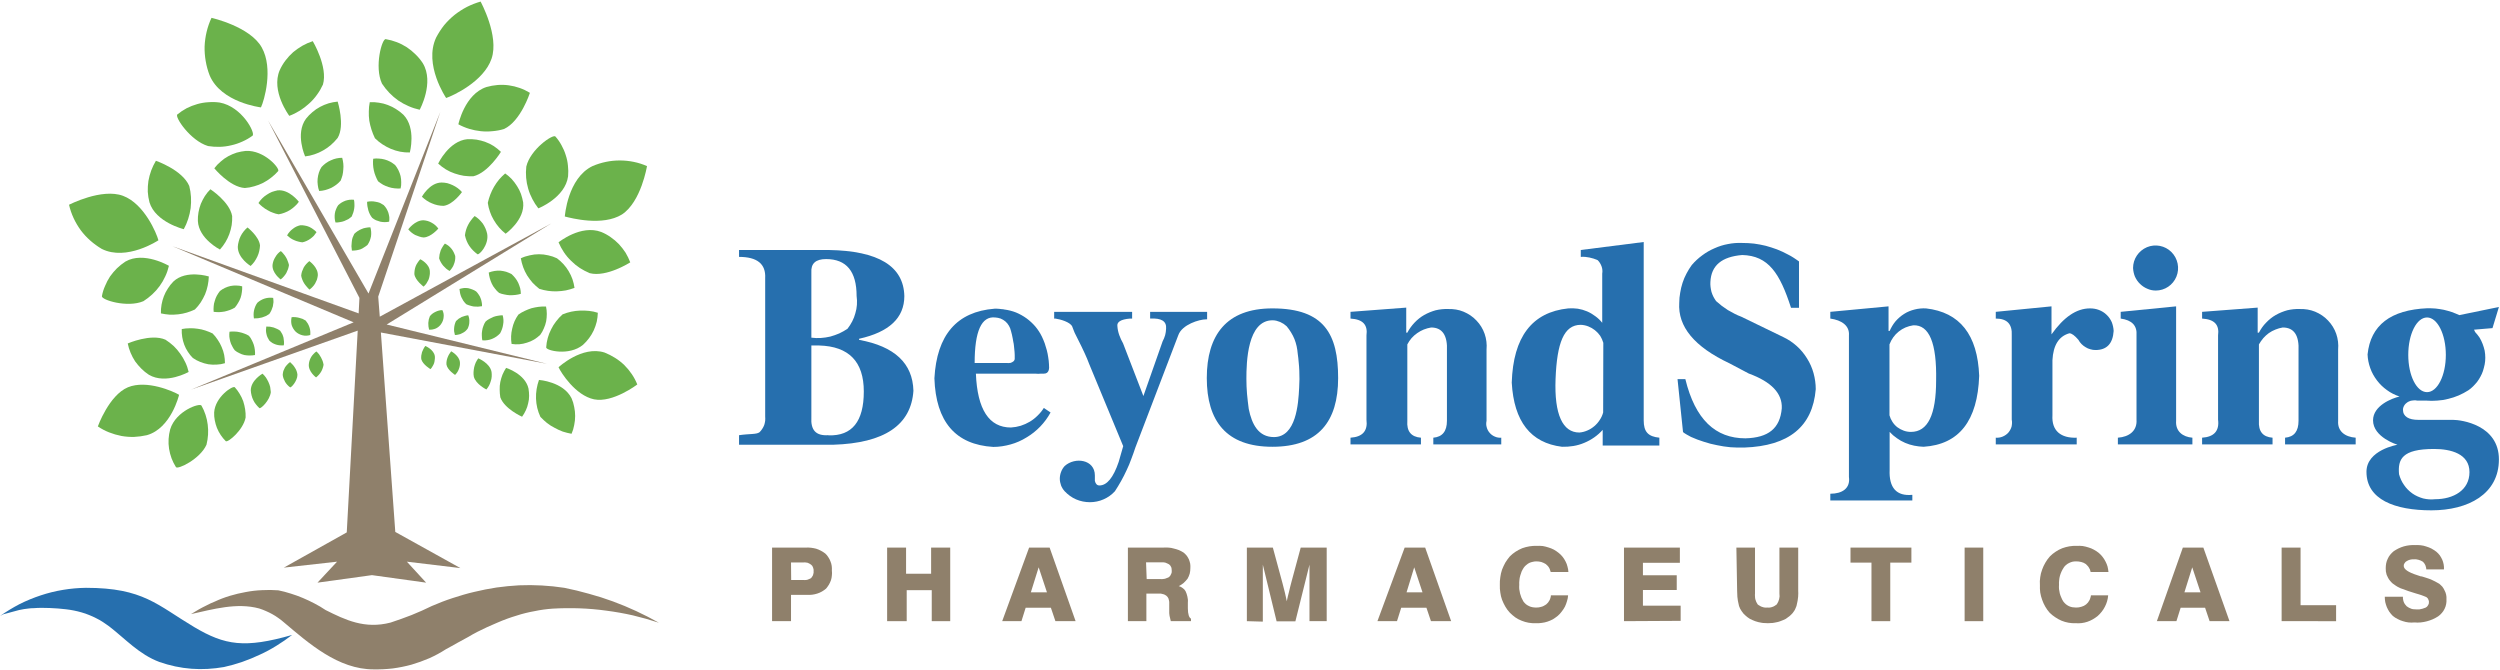 <svg version="1.2" xmlns="http://www.w3.org/2000/svg" viewBox="0 0 1597 428" width="1597" height="428">
	<title>BeyondspringLogo-200px-svg</title>
	<style>
		.s0 { fill: #266fae } 
		.s1 { fill: #8f806b } 
		.s2 { fill: #6bb24b } 
	</style>
	<path id="Layer" class="s0" d="m0 393.5q6-4.2 12.5-7.6 6.6-3.3 13.6-5.6 6.9-2.3 14.2-3.5 7.2-1.2 14.6-1.3c36.7 0 45.5 11 69.2 25.1 19.6 11.6 32.2 13.7 62.5 5q-4.8 3.7-10 6.9-5.1 3.2-10.6 5.7-5.5 2.6-11.2 4.6-5.8 2-11.7 3.3-5.1 0.9-10.4 1.2-5.2 0.3-10.4-0.1-5.2-0.4-10.4-1.5-5.1-1.1-10-2.8c-13.1-4.9-21.7-14.7-32.2-22.8q-1-0.7-2-1.4-0.9-0.7-1.9-1.3-1.1-0.7-2.1-1.3-1-0.6-2.1-1.1-2.3-1.2-4.6-2.1-2.4-1-4.9-1.7-2.4-0.7-4.9-1.2-2.5-0.5-5.1-0.8-2.6-0.3-5.1-0.5-2.6-0.2-5.2-0.3-2.6-0.1-5.2-0.1-2.6 0-5.1 0.2-1.6 0-3.1 0.2-1.6 0.2-3.1 0.4-1.5 0.3-3.1 0.6-1.5 0.4-3 0.8l-5.9 1.6q-0.4 0.1-0.9 0.2-0.4 0.2-0.8 0.4-0.4 0.1-0.8 0.4-0.4 0.2-0.8 0.4z"/>
	<path id="Layer" class="s1" d="m420.9 397.8q-7.1-4-14.4-7.4-7.3-3.4-14.9-6.2-7.6-2.8-15.4-4.9-7.7-2.2-15.7-3.8-7.1-1.1-14.4-1.5-7.2-0.4-14.5-0.1-7.2 0.4-14.4 1.4-7.2 1.1-14.2 2.8-3.5 0.8-6.9 1.8-3.4 1-6.8 2.1-3.4 1.1-6.8 2.4-3.3 1.3-6.6 2.7-3.2 1.5-6.4 3-3.3 1.4-6.6 2.8-3.3 1.3-6.7 2.5-3.3 1.2-6.7 2.3c-16.5 4.3-28.9-1.7-41.5-8q-3.4-2.3-7.1-4.2-3.6-1.9-7.4-3.5-3.8-1.6-7.7-2.8-4-1.3-8-2.1-5.2-0.4-10.4-0.1-5.2 0.2-10.4 1.2-5.1 0.9-10.1 2.4-5 1.5-9.7 3.7-1.4 0.5-2.6 1.1-1.3 0.6-2.6 1.3-1.3 0.6-2.6 1.3-1.2 0.6-2.4 1.3l-5 3c14-3.1 29.3-7.5 43.6-3.6q2.2 0.7 4.2 1.6 2.1 0.9 4.1 2 2 1.1 3.8 2.4 1.9 1.3 3.6 2.8c16 13.5 34.7 30.1 57.4 30.1q6.1 0.1 12.2-0.6 6-0.8 11.9-2.4 5.8-1.7 11.4-4.1 5.6-2.5 10.7-5.8c2.4-1.4 5-2.6 7.4-4.1l6.6-3.6q3-1.8 6.1-3.4 3.1-1.6 6.2-3 3.2-1.5 6.4-2.8 3.2-1.4 6.5-2.6c2-0.7 4-1.4 6.1-2q2.7-0.9 5.6-1.6 2.8-0.7 5.7-1.2 2.8-0.6 5.7-1 2.9-0.4 5.8-0.6 8.6-0.5 17.2-0.2 8.6 0.3 17.2 1.5 8.5 1.1 16.9 3 8.4 2 16.6 4.7z"/>
	<path id="Layer" class="s1" d="m247 207.3l105.2-64.6-109.6 59.6-1-12.8 39.7-118.1-45.9 116.1-64.2-110.6 58.4 113.4-0.5 9.9-118.9-42.9 115.7 48.6-103.9 43 106.5-37.7-7 128.9-40.2 22.5 34-3.8-12.5 13.4 34.8-4.8 34.6 4.8-12.3-13.4 34.2 4.1-41.6-23.1-9.2-127.4 106.1 20-102.4-25.1z"/>
	<path id="Layer" fill-rule="evenodd" class="s0" d="m583.5 249.6q-2.2 33-51.3 34.5h-60.1v-6.1c6.8-1 11.1-0.4 13.1-1.9q1-1 1.7-2.1 0.8-1.2 1.3-2.5 0.4-1.3 0.6-2.7 0.1-1.4 0-2.7v-88.4c0.5-9.1-5.1-13.6-16.7-13.6v-4.4h57.4q47.5 0.8 48.2 29.4 0 20.9-28.9 27.3v0.7q34 6.2 34.7 32.5zm-65.2-75.5v41.6q3 0.4 6.1 0.2 3-0.2 6-0.9 2.9-0.8 5.7-2 2.8-1.3 5.3-3 1.7-2.2 3-4.7 1.3-2.5 2-5.2 0.8-2.6 1-5.4 0.2-2.8-0.2-5.6 0-23.6-19.5-23.6c-6.6 0-9.8 2.8-9.4 8.6zm11 104q22.5 0.7 22.5-28 0-28.6-28.5-29.4h-5v45.8c-0.5 8.2 2.8 12 10.8 11.5z"/>
	<path id="Layer" fill-rule="evenodd" class="s0" d="m652 272q3.1-1 5.8-2.6 2.7-1.6 5-3.9 2.3-2.2 4-4.9l4.3 2.9c-1.8 3.3-4 6.3-6.6 9-2.6 2.7-5.5 5-8.7 6.9-3.2 2-6.6 3.5-10.2 4.5-3.6 1-7.3 1.6-11.1 1.6q-36.2-2.2-37.6-43.8c1.5-27.7 14.3-42.6 38.4-44.5q0.7 0 1.5 0 0.8 0 1.6 0.1 0.8 0.1 1.6 0.2 0.8 0 1.5 0.2 3.9 0.5 7.5 1.9 3.6 1.5 6.8 3.8 3.1 2.3 5.6 5.2 2.5 3 4.2 6.5 1 2.1 1.8 4.3 0.7 2.1 1.3 4.3 0.6 2.3 0.9 4.5 0.4 2.3 0.5 4.6c0.3 2.9 0 5.9-3.3 5.9q-0.9 0-1.8 0-0.9 0.1-1.8 0.1-0.9 0-1.8-0.1-0.9 0-1.8 0h-36.2q1.4 34.4 22.4 34.4 3.2-0.2 6.2-1.1zm-29.4-40.1h21q0.5 0.1 1 0 0.5 0 1-0.1 0.4-0.2 0.9-0.4 0.4-0.2 0.8-0.5 0.2-0.2 0.4-0.4 0.2-0.2 0.3-0.5 0.1-0.3 0.2-0.6 0-0.3 0-0.5 0-1.1 0-2.1 0-1-0.1-2-0.1-1-0.2-2-0.1-1-0.2-2-0.1-1.2-0.4-2.4-0.2-1.1-0.4-2.3-0.2-1.2-0.5-2.4-0.3-1.1-0.6-2.3-0.4-1.8-1.3-3.3-0.9-1.6-2.3-2.8-1.3-1.1-3-1.8-1.7-0.6-3.5-0.7-13.1-1.4-13.1 29.1z"/>
	<path id="Layer" class="s0" d="m734.7 203.5c7.3-0.4 10.6 1.7 10.2 6.5q-0.1 1-0.2 2.1-0.2 1-0.4 2-0.3 1-0.7 2-0.4 1-0.9 1.9l-12.3 35-13-33.7q-0.7-1.2-1.3-2.5-0.6-1.3-1.1-2.7-0.5-1.4-0.8-2.8-0.3-1.4-0.4-2.8c-0.5-2.8 2.1-4.5 8-5h1.4v-4.3h-49.8v4.3h0.8c3.3 0.5 9.3 2.2 10.7 5q0.4 1.1 0.8 2.1 0.4 1 0.8 2 0.5 1 1 2 0.5 1 1 2c3.4 6.7 5.8 11.9 7.3 16l21.7 52.4-2.9 10.1c-3.4 10-7.5 15-12.3 15q-2.2 0-2.9-2.9v-3.5c0-10.2-12.7-12-19.3-6-1 1.1-1.8 2.4-2.3 3.8-0.5 1.3-0.8 2.8-0.8 4.3 0 1.4 0.3 2.9 0.8 4.3 0.5 1.3 1.3 2.6 2.3 3.7 2.1 2.2 4.5 4 7.3 5.2 2.8 1.2 5.8 1.8 8.8 1.8 3 0 6-0.6 8.7-1.8 2.8-1.2 5.3-3 7.3-5.2q2.1-3.2 4-6.6 1.9-3.4 3.5-6.9 1.7-3.5 3-7.2 1.4-3.6 2.6-7.3l27.4-71.7c2.4-6.8 13.4-10.1 17.7-10.1h0.7v-4.8h-36.4z"/>
	<path id="Layer" fill-rule="evenodd" class="s0" d="m854.8 241.5c0 27.8-12.6 43.9-42 43.9-29.4 0-41.9-16.4-41.9-43.9 0-27.4 12.5-44.5 41.9-44.5 33.4 0 42 16.8 42 44.5zm-24.7 0.8q0-2.7-0.1-5.4-0.1-2.8-0.4-5.5-0.2-2.7-0.6-5.4-0.2-2.4-0.7-4.8-0.5-2.3-1.4-4.6-0.9-2.2-2.2-4.3-1.2-2-2.8-3.9-0.9-0.8-1.9-1.5-1.1-0.7-2.2-1.2-1.2-0.5-2.4-0.8-1.2-0.3-2.5-0.3c-16.1 0-16.7 26.8-16.7 37.4q0 2.4 0.1 4.8 0.1 2.4 0.3 4.8 0.2 2.4 0.5 4.8 0.3 2.4 0.6 4.8c2 10 6.3 18 16.1 18 14.2 0 15.6-21.3 16.1-31.4q0.1-2.7 0.2-5.5z"/>
	<path id="Layer" class="s0" d="m949.6 268.8v-45.5c0.3-3.4-0.1-6.8-1.2-10-1.1-3.2-2.9-6.1-5.2-8.5-2.3-2.5-5.2-4.4-8.3-5.7-3.1-1.3-6.5-1.8-9.9-1.7-2.6-0.1-5.3 0.2-7.9 0.8-2.5 0.7-5 1.7-7.3 3-2.3 1.3-4.4 3-6.2 4.9-1.8 1.9-3.4 4.1-4.6 6.4h-0.7v-16l-35.6 2.7v4.3c8.1 0.5 11.1 4.1 10.2 10.8v53.8c0.9 7.1-2.4 11-10.2 11.5v4.3h45v-4.3c-6.3-0.5-9.2-4.1-8.7-10.8v-48.8q1.1-2.1 2.7-4 1.6-1.8 3.6-3.2 2-1.4 4.2-2.3 2.3-0.9 4.7-1.3c7.2 0 10.6 5.1 10.1 15.1v44.5c0 6.7-2.9 10.3-8.7 10.8v4.3h43.4v-4.3c-1.4 0.1-2.8-0.1-4.1-0.7-1.2-0.5-2.4-1.3-3.3-2.4-0.9-1-1.6-2.3-1.9-3.6-0.4-1.3-0.4-2.7-0.1-4.1z"/>
	<path id="Layer" fill-rule="evenodd" class="s0" d="m1060 279.6v5h-36.2v-10q-2.4 2.7-5.4 4.8-3 2.1-6.4 3.5-3.3 1.4-6.9 2-3.6 0.6-7.3 0.5-30-3.7-32.1-41 1.4-43.8 36.1-47.4 3.1-0.2 6.1 0.2 3.1 0.5 5.9 1.7 2.8 1.2 5.3 3.1 2.5 1.8 4.4 4.2v-31.4q0.2-1.1 0.1-2.3-0.1-1.2-0.5-2.3-0.4-1.1-1-2.1-0.6-1-1.5-1.9-1.2-0.5-2.6-1-1.3-0.4-2.7-0.7-1.3-0.2-2.7-0.4-1.4-0.1-2.8 0v-4.4l40.2-5.1v114c0 7.2 2.8 10.3 10 11zm-35.8-60.6q-0.7-2.4-2-4.5-1.4-2-3.4-3.6-1.9-1.5-4.2-2.4-2.3-0.9-4.8-1c-10.8 0-15.2 11.5-16.1 34.5-0.9 22.9 4.6 34.3 15.2 34.3q2.6-0.2 5.1-1.3 2.4-1 4.5-2.8 2-1.7 3.4-3.9 1.5-2.2 2.2-4.8z"/>
	<path id="Layer" class="s0" d="m1139.1 215.3l-26.8-13q-2.2-0.8-4.3-1.9-2.2-1.1-4.2-2.3-2-1.3-3.9-2.7-1.9-1.5-3.7-3.1-0.9-1.3-1.7-2.8-0.7-1.4-1.2-3-0.4-1.6-0.6-3.2-0.2-1.6-0.1-3.2c0.5-10.6 7.3-16.1 20.3-17.2 16.8 0.4 24.1 11.7 31.2 33.7h5.1v-29.6q-0.8-0.6-1.7-1.2-0.9-0.6-1.8-1.2-0.9-0.6-1.8-1.1-0.9-0.5-1.9-1-3.3-1.8-6.9-3.2-3.5-1.3-7.2-2.3-3.7-0.9-7.5-1.4-3.7-0.4-7.5-0.4-4.6-0.2-9.1 0.7-4.4 0.8-8.6 2.7-4.2 1.8-7.8 4.5-3.7 2.7-6.7 6.2-1.9 2.6-3.4 5.5-1.5 2.8-2.5 5.9-1 3.1-1.5 6.3-0.6 3.2-0.6 6.4-1.5 22.9 32.1 38.7l12.3 6.5c14.5 5.3 21.5 12.7 21.1 22.2-1.1 13-8.7 18.8-23.2 19.2-19.2 0-32.1-12-38.4-37.8h-5l3.5 33.7c0 0.5 4.5 2.9 5.1 3.2q4 1.8 8.2 3.1 4.2 1.4 8.5 2.2 4.2 0.9 8.6 1.3 4.4 0.3 8.7 0.2c28.5-1 43.7-13.3 45.7-37.3 0-3.4-0.5-6.9-1.4-10.2-0.9-3.3-2.3-6.5-4.2-9.5-1.8-2.9-4-5.6-6.6-7.9-2.6-2.3-5.4-4.2-8.6-5.7z"/>
	<path id="Layer" fill-rule="evenodd" class="s0" d="m1264.3 240.1q-1.5 43.1-35.5 45.3-3-0.1-6-0.7-3-0.6-5.8-1.8-2.8-1.2-5.3-3-2.5-1.7-4.6-4v24.2c-0.5 11.5 4.4 17 14.5 16v3.6h-52.4v-4.3c7.7 0 12.9-3.5 11.9-10.7v-90.4c0.5-6.3-4.7-9.8-11.9-10.8v-4.3l37.2-3.5v15.7h0.7c1-2.2 2.2-4.3 3.8-6.2 1.6-1.8 3.4-3.4 5.5-4.7 2-1.3 4.3-2.2 6.7-2.8 2.3-0.6 4.7-0.8 7.2-0.7q32.5 3.7 34 43.1zm-42.1-32.3q-2.6 0.4-5 1.4-2.3 1-4.3 2.6-2 1.6-3.5 3.7-1.5 2.1-2.4 4.5v45.3q0.6 2.2 1.9 4.2 1.3 2 3.1 3.4 1.9 1.4 4.1 2.2 2.2 0.8 4.6 0.8c10.8 0 16.1-10.9 16.1-32.9q0.7-35.8-14.6-35.2z"/>
	<path id="Layer" class="s0" d="m1335.1 197c-8.7 0-16.8 5.6-24.6 16.6v-17.9l-35.6 3.5v4.3c7.3 0 10.6 3.6 10.2 10.8v53.8c0.3 1.4 0.2 2.9-0.1 4.4-0.4 1.4-1.1 2.7-2.1 3.9-1 1.1-2.2 1.9-3.6 2.5-1.4 0.6-2.9 0.8-4.4 0.7v4.3h51.7v-4.3c-10.1 0.4-16.1-4.4-15.5-14.3v-35.2c0.5-9.6 4.1-15.3 10.8-17.2 1.5 0 3.4 1.4 5.8 4.2q0.8 1.5 2 2.7 1.2 1.2 2.6 2 1.4 0.9 3 1.3 1.6 0.5 3.3 0.5c7.2 0 11.1-4.1 11.6-12.2-0.1-1.9-0.5-3.8-1.2-5.6-0.8-1.8-1.9-3.4-3.3-4.7-1.4-1.4-3.1-2.4-4.9-3.1-1.8-0.7-3.7-1-5.7-1z"/>
	<path id="Layer" class="s0" d="m1377.1 185.6c5.8 0 11-3.5 13.2-8.9 2.2-5.4 0.9-11.6-3.2-15.7-4.1-4.1-10.3-5.3-15.6-3.1-5.4 2.3-8.9 7.5-8.9 13.3 0.1 1.9 0.5 3.8 1.2 5.5 0.8 1.7 1.8 3.3 3.2 4.6 1.3 1.3 2.9 2.4 4.6 3.1 1.7 0.8 3.6 1.2 5.5 1.2z"/>
	<path id="Layer" class="s0" d="m1390.1 268.8v-73.1l-35.4 3.5v4.3c7.2 1 10.6 4.5 10.1 10.8v53.8c0.5 7.1-4.7 11-11.9 11.5v4.3h47.6v-4.3c-6.2-0.5-10.9-4.1-10.4-10.8z"/>
	<path id="Layer" class="s0" d="m1493.6 268.8v-45.5c0.3-3.4-0.1-6.8-1.2-10-1.1-3.2-2.9-6.1-5.2-8.5-2.3-2.5-5.2-4.4-8.3-5.7-3.2-1.3-6.5-1.8-9.9-1.7-2.7-0.1-5.3 0.2-7.9 0.8-2.5 0.7-5 1.7-7.3 3-2.3 1.3-4.4 3-6.2 4.9-1.9 1.9-3.4 4.1-4.6 6.4h-0.8v-16l-35.5 2.7v4.3c8.1 0.5 11.1 4.1 10.2 10.8v53.8c0.9 7.1-2.5 11-10.2 11.5v4.3h45v-4.3c-6.3-0.5-9.1-4.1-8.7-10.8v-48.8q1.2-2.1 2.8-4 1.6-1.8 3.5-3.2 2-1.4 4.3-2.3 2.2-0.9 4.6-1.3c7.3 0 10.6 5.1 10.1 15.1v44.5c0 6.7-2.8 10.3-8.6 10.8v4.3h45.1v-4.3c-6.8-0.5-11.7-4.1-11.2-10.8z"/>
	<path id="Layer" fill-rule="evenodd" class="s0" d="m1596.3 293.5c0 22.1-19.6 32.5-43.1 32.5-23.5 0-41.5-6.9-41.5-24.6 0-14 19.8-17.3 19.8-17.3 0 0-15.6-4.7-15.6-15.6 0-9.4 12.1-14.1 16.9-15.2-2.9-1-5.6-2.3-8-4.1-2.4-1.7-4.6-3.8-6.4-6.2-1.8-2.4-3.3-5-4.3-7.9-1-2.8-1.6-5.7-1.7-8.7q2.9-28 38.3-29.5 2.6 0 5.2 0.2 2.6 0.3 5.2 0.8 2.5 0.6 5 1.4 2.5 0.9 4.9 2l25.3-5.2-4.1 13.5-11.8 1 0.7 1.5q1.5 1.6 2.8 3.5 1.2 2 2 4.1 0.8 2.1 1.3 4.3 0.4 2.3 0.4 4.5 0 1.1-0.1 2.2-0.1 1-0.3 2.1-0.2 1.1-0.5 2.1-0.2 1-0.6 2.1-0.6 1.8-1.6 3.6-0.9 1.7-2.1 3.3-1.2 1.5-2.6 2.9-1.4 1.4-3 2.5-3 1.9-6.2 3.3-3.3 1.4-6.7 2.2-3.4 0.9-7 1.1-3.5 0.3-7 0c-1.9 0-3.8 0-5.8 0q-0.7-0.2-1.3-0.2-0.7 0-1.4 0.1-0.7 0.1-1.4 0.2-0.6 0.2-1.3 0.5-0.7 0.3-1.4 0.9-0.7 0.5-1.2 1.2-0.5 0.7-0.8 1.5-0.3 0.8-0.3 1.6c0 4.4 3.7 6.5 9.8 6.5h22.2c5.2 0 29.3 3.2 29.3 25.3zm-33.9-66.8c0-13.2-5.4-23.9-12-23.9-6.7 0-12 10.7-12 23.9 0 13.2 5.3 23.8 12 23.8 6.6 0 12-10.6 12-23.8zm15.1 74.9c0-11.7-11.8-14.8-22.6-14.8-20.7 0-23.2 6.7-22.4 16.1 0.7 2.5 1.7 4.8 3.2 6.9 1.4 2.1 3.2 3.9 5.3 5.4 2.1 1.5 4.5 2.5 6.9 3.2 2.5 0.6 5.1 0.8 7.6 0.5 11.7 0 22-5.7 22-17.3z"/>
	<path id="Layer" fill-rule="evenodd" class="s1" d="m493.2 396.8v-47h21.5q1.7-0.1 3.4 0.1 1.6 0.2 3.2 0.6 1.6 0.5 3.1 1.3 1.5 0.8 2.8 1.8 1.1 1 1.9 2.3 0.9 1.3 1.4 2.7 0.6 1.4 0.8 2.9 0.2 1.5 0.1 3 0.2 1.6 0 3.1-0.1 1.6-0.6 3.1-0.5 1.4-1.3 2.8-0.8 1.3-1.8 2.5-1.3 1.1-2.7 1.9-1.4 0.8-3 1.3-1.6 0.5-3.2 0.7-1.6 0.2-3.3 0.1h-10.2v16.8zm12.2-26.3h8q0.6 0.1 1.3 0 0.6 0 1.2-0.2 0.6-0.2 1.2-0.5 0.6-0.2 1.1-0.6 0.4-0.5 0.7-1 0.4-0.5 0.5-1 0.2-0.6 0.3-1.2 0.1-0.6 0-1.2 0.1-0.5 0-1.1-0.1-0.6-0.3-1.1-0.2-0.6-0.5-1.1-0.3-0.4-0.8-0.8-0.5-0.4-1.1-0.7-0.5-0.3-1.1-0.5-0.7-0.1-1.3-0.2-0.6-0.1-1.3 0h-8z"/>
	<path id="Layer" class="s1" d="m566.7 396.8v-47h12.1v16.7h16v-16.7h12.2v47h-11.8v-19.8h-16v19.8z"/>
	<path id="Layer" fill-rule="evenodd" class="s1" d="m657.4 349.8h13.1l16.6 47h-12.9l-2.9-8.6h-16.1l-2.7 8.6h-12.3zm1.1 28.6h10.3l-5.3-16z"/>
	<path id="Layer" fill-rule="evenodd" class="s1" d="m720.5 396.8v-47h22.5q1.7-0.1 3.4 0 1.8 0.1 3.4 0.6 1.7 0.4 3.3 1 1.6 0.7 3 1.6 1.1 0.9 2 2 0.8 1.1 1.4 2.4 0.5 1.3 0.8 2.7 0.2 1.4 0.1 2.8 0 0.9-0.1 1.8-0.1 0.9-0.3 1.7-0.3 0.9-0.6 1.7-0.3 0.8-0.8 1.6-0.5 0.7-1.2 1.4-0.6 0.7-1.3 1.3-0.7 0.6-1.5 1.1-0.8 0.5-1.6 0.9 0.6 0.2 1.3 0.5 0.6 0.3 1.1 0.7 0.6 0.4 1.1 0.9 0.4 0.5 0.8 1.1 0.4 0.8 0.7 1.7 0.3 0.9 0.5 1.8 0.2 0.9 0.3 1.8 0.1 0.9 0 1.9 0 1.4 0 3.8c0 3.8 0.8 6 2 6.6v1.6h-12.9q-0.2-0.8-0.4-1.7-0.2-0.8-0.4-1.7-0.1-0.8-0.2-1.7 0-0.8 0-1.7c0-2.9 0-4.7 0-5.5q0-0.5-0.2-1.1-0.1-0.6-0.3-1.1-0.3-0.5-0.6-1-0.4-0.4-0.8-0.8-0.5-0.4-1-0.6-0.6-0.3-1.2-0.4-0.6-0.2-1.2-0.3-0.6 0-1.2 0h-8.1v17.6zm12-26.9h8.9q0.7 0.1 1.4 0 0.7-0.1 1.4-0.2 0.7-0.2 1.3-0.5 0.7-0.2 1.3-0.6 0.4-0.4 0.8-0.9 0.3-0.5 0.5-1 0.3-0.6 0.4-1.2 0-0.6 0-1.1 0-0.6-0.1-1.1 0-0.6-0.3-1.1-0.2-0.5-0.5-0.9-0.4-0.5-0.8-0.8-0.6-0.4-1.2-0.6-0.6-0.3-1.2-0.5-0.7-0.1-1.3-0.2-0.7 0-1.4 0h-9.6z"/>
	<path id="Layer" class="s1" d="m796.5 396.8v-47h16.6l6.2 22.9c0.5 2 1 4 1.5 5.9 0.5 1.9 0.8 3.8 1.2 5.5 0.4-1.9 0.8-3.9 1.4-6 0.5-2.1 1-4.3 1.7-6.8l5.8-21.5h16.6v47h-11v-20.8c0-1.4 0-3.4 0-6.1 0-2.7 0-5.7 0-9.2l-9 36.2h-12l-8.8-36.2c0 4.1 0 8 0 11.2 0 3.2 0 6 0 8v17.2z"/>
	<path id="Layer" fill-rule="evenodd" class="s1" d="m897.3 349.8h13.1l16.6 47h-12.9l-2.9-8.6h-16.1l-2.7 8.6h-12.5zm1.2 28.6h10.2l-5.3-16z"/>
	<path id="Layer" class="s1" d="m1001.7 380.3q-0.1 1.9-0.7 3.7-0.5 1.8-1.3 3.5-0.9 1.7-2.1 3.2-1.1 1.5-2.5 2.7-1.5 1.2-3.1 2.2-1.7 0.9-3.5 1.5-1.8 0.6-3.6 0.8-1.9 0.3-3.8 0.2-2.3 0.1-4.6-0.3-2.3-0.4-4.5-1.3-2.1-0.8-4-2.1-1.9-1.4-3.5-3-1.7-1.8-2.9-3.9-1.2-2.1-2.1-4.4-0.8-2.2-1.1-4.6-0.4-2.4-0.3-4.8-0.1-2.5 0.3-5 0.3-2.4 1.1-4.8 0.9-2.3 2.1-4.5 1.3-2.1 2.9-4 1.7-1.7 3.7-3 2-1.3 4.2-2.2 2.2-0.8 4.6-1.2 2.4-0.4 4.7-0.3 1.9-0.1 3.8 0.1 1.8 0.3 3.6 0.9 1.8 0.5 3.5 1.4 1.6 0.9 3.1 2.1 1.4 1.1 2.5 2.5 1.1 1.4 1.9 3 0.8 1.5 1.2 3.2 0.5 1.7 0.6 3.5h-11.3q-0.2-0.7-0.5-1.5-0.2-0.7-0.6-1.3-0.4-0.7-0.9-1.2-0.6-0.6-1.2-1.1-0.6-0.4-1.3-0.7-0.8-0.4-1.5-0.6-0.8-0.2-1.6-0.3-0.8-0.1-1.6-0.1-1.2 0-2.3 0.3-1.1 0.2-2.2 0.7-1 0.5-1.9 1.3-0.9 0.7-1.6 1.7-0.8 1.2-1.4 2.5-0.5 1.3-0.9 2.7-0.4 1.4-0.5 2.8-0.2 1.5-0.1 2.9-0.1 1.4 0 2.8 0.2 1.4 0.5 2.8 0.4 1.4 0.9 2.7 0.6 1.3 1.3 2.5 0.7 0.9 1.6 1.7 0.9 0.7 2 1.2 1 0.5 2.2 0.7 1.1 0.2 2.3 0.2 0.8 0 1.7-0.1 0.8-0.1 1.7-0.4 0.8-0.2 1.5-0.6 0.8-0.4 1.5-0.9 0.6-0.6 1.2-1.2 0.5-0.7 0.9-1.4 0.4-0.7 0.6-1.5 0.3-0.8 0.3-1.7z"/>
	<path id="Layer" class="s1" d="m1037.4 396.8v-47h35.7v9.7h-23.6v8h21.6v9.4h-21.6v10h24.1v9.7z"/>
	<path id="Layer" class="s1" d="m1109.2 349.8h11.9v29.3q-0.1 1 0 1.9 0 0.9 0.2 1.8 0.3 0.8 0.6 1.7 0.4 0.8 0.9 1.6 0.6 0.5 1.4 0.9 0.7 0.5 1.5 0.7 0.8 0.3 1.6 0.4 0.8 0.1 1.6 0 0.9 0.1 1.7 0 0.8-0.1 1.6-0.4 0.7-0.2 1.5-0.7 0.7-0.4 1.3-0.9 0.5-0.8 0.9-1.6 0.3-0.9 0.6-1.7 0.2-0.9 0.3-1.8 0-0.9-0.1-1.9v-29.3h12v27.9q0.1 1.2 0 2.4 0 1.2-0.2 2.3-0.1 1.2-0.4 2.4-0.2 1.2-0.5 2.3-0.3 0.9-0.7 1.7-0.3 0.8-0.8 1.5-0.5 0.8-1.1 1.5-0.5 0.6-1.2 1.2-0.7 0.7-1.5 1.2-0.7 0.6-1.5 1.1-0.9 0.5-1.7 0.8-0.9 0.4-1.8 0.7-1 0.4-2 0.6-1 0.2-2 0.4-1 0.2-2 0.2-1 0.1-2 0.1-1.1 0-2.1-0.1-1 0-2-0.2-1-0.2-2-0.4-1-0.3-2-0.6-0.9-0.3-1.7-0.7-0.9-0.4-1.7-0.8-0.8-0.5-1.6-1.1-0.7-0.5-1.4-1.2-0.7-0.6-1.2-1.2-0.6-0.7-1.1-1.5-0.5-0.7-0.9-1.5-0.4-0.9-0.7-1.7-0.3-1.1-0.5-2.3-0.3-1.2-0.4-2.4-0.2-1.1-0.2-2.3-0.1-1.2-0.1-2.4z"/>
	<path id="Layer" class="s1" d="m1195.5 396.8v-37.4h-13.4v-9.6h38.9v9.6h-13.5v37.4z"/>
	<path id="Layer" class="s1" d="m1255 349.8h11.9v47h-11.9z"/>
	<path id="Layer" class="s1" d="m1346.7 380.3c-0.2 2.6-0.9 5-2.1 7.3-1.1 2.2-2.7 4.2-4.6 5.9-2 1.6-4.2 2.9-6.6 3.7-2.4 0.8-4.9 1.1-7.4 0.9q-2.4 0.1-4.6-0.3-2.3-0.4-4.5-1.3-2.1-0.9-4-2.2-2-1.3-3.6-2.9-1.6-1.8-2.8-3.9-1.2-2.1-2-4.4-0.8-2.2-1.2-4.6-0.3-2.4-0.2-4.8-0.2-2.5 0.2-5 0.3-2.4 1.2-4.8 0.8-2.3 2.1-4.5 1.2-2.1 2.9-4 1.7-1.7 3.7-3 1.9-1.3 4.2-2.2 2.2-0.8 4.5-1.2 2.4-0.4 4.8-0.3 1.9-0.1 3.7 0.1 1.9 0.3 3.7 0.9 1.8 0.5 3.4 1.4 1.7 0.9 3.2 2.1 1.3 1.1 2.4 2.5 1.1 1.4 1.9 3 0.8 1.5 1.3 3.2 0.4 1.7 0.6 3.5h-11.4q-0.1-0.7-0.4-1.5-0.3-0.7-0.7-1.3-0.4-0.7-0.9-1.2-0.5-0.6-1.1-1.1-0.7-0.4-1.4-0.8-0.7-0.3-1.5-0.5-0.8-0.2-1.6-0.3-0.8-0.1-1.6-0.1-1.2 0-2.3 0.2-1.2 0.3-2.2 0.8-1.1 0.5-2 1.3-0.9 0.7-1.5 1.7-0.8 1.2-1.4 2.5-0.6 1.3-1 2.7-0.4 1.4-0.5 2.8-0.2 1.5-0.1 2.9-0.1 1.4 0 2.8 0.2 1.5 0.5 2.8 0.4 1.4 1 2.7 0.5 1.3 1.3 2.5 0.7 0.9 1.6 1.7 0.9 0.7 1.9 1.2 1.1 0.5 2.2 0.7 1.2 0.2 2.3 0.2 0.9 0 1.8-0.1 0.8-0.1 1.7-0.4 0.8-0.2 1.6-0.6 0.7-0.4 1.4-0.9 0.7-0.6 1.2-1.2 0.5-0.7 0.9-1.4 0.4-0.7 0.6-1.5 0.3-0.8 0.4-1.7z"/>
	<path id="Layer" fill-rule="evenodd" class="s1" d="m1394.4 349.8h13.1l16.7 47h-12.7l-2.9-8.6h-15.6l-2.7 8.6h-12.5zm1 28.6h10.3l-5.3-16z"/>
	<path id="Layer" class="s1" d="m1457.5 396.8v-47h12.1v36.8h22.7v10.2z"/>
	<path id="Layer" class="s1" d="m1523.4 381.2h11.6q-0.1 0.9 0.1 1.7 0.1 0.8 0.4 1.6 0.3 0.8 0.8 1.5 0.5 0.7 1.1 1.3 0.7 0.5 1.4 0.9 0.8 0.4 1.6 0.7 0.9 0.3 1.7 0.3 0.9 0.1 1.8 0.1 0.7 0 1.5 0 0.7-0.1 1.4-0.3 0.7-0.1 1.4-0.4 0.7-0.2 1.4-0.5 0.4-0.3 0.8-0.6 0.4-0.4 0.6-0.8 0.3-0.5 0.5-1 0.1-0.5 0.1-1 0-0.3 0-0.5-0.1-0.3-0.1-0.5-0.1-0.3-0.2-0.5-0.1-0.3-0.2-0.5-0.1-0.2-0.2-0.4-0.2-0.2-0.4-0.4-0.1-0.2-0.3-0.3-0.2-0.2-0.5-0.3-0.7-0.3-1.5-0.6-0.8-0.3-1.6-0.6-0.8-0.3-1.6-0.5-0.9-0.3-1.7-0.5c-3.4-1-6.3-2-8.6-2.9q-1.1-0.3-2.2-0.9-1.1-0.5-2.1-1.2-1.1-0.7-2-1.4-0.9-0.8-1.7-1.8-0.7-0.8-1.2-1.8-0.5-0.9-0.9-1.9-0.3-1.1-0.5-2.1-0.1-1.1-0.1-2.2 0-1.5 0.3-3.1 0.3-1.5 1-2.9 0.6-1.4 1.6-2.6 1-1.2 2.2-2.2 1.5-1 3.1-1.8 1.7-0.8 3.4-1.3 1.8-0.5 3.6-0.7 1.8-0.2 3.6-0.1 1.8-0.1 3.6 0.1 1.8 0.2 3.5 0.8 1.7 0.5 3.3 1.3 1.6 0.9 3.1 2 1.2 1 2.2 2.3 0.9 1.3 1.6 2.8 0.6 1.4 0.9 3 0.3 1.6 0.2 3.2h-11.3q0-0.7-0.2-1.4-0.1-0.6-0.4-1.3-0.3-0.6-0.7-1.2-0.4-0.5-0.9-1-0.7-0.4-1.3-0.7-0.7-0.3-1.4-0.5-0.7-0.2-1.5-0.3-0.7-0.1-1.5 0-0.6 0-1.2 0-0.6 0.1-1.2 0.2-0.6 0.2-1.2 0.4-0.6 0.3-1.1 0.6-0.4 0.2-0.7 0.5-0.4 0.4-0.6 0.8-0.2 0.4-0.4 0.8-0.1 0.5-0.1 0.9c0 2.1 2.9 4.1 8.6 5.9l2.4 0.8h0.5q1.5 0.4 2.9 0.9 1.5 0.5 2.9 1 1.4 0.6 2.7 1.3 1.4 0.7 2.7 1.5 0.5 0.4 1 0.9 0.5 0.5 1 1 0.4 0.6 0.8 1.2 0.3 0.6 0.6 1.2 0.3 0.7 0.6 1.3 0.2 0.7 0.4 1.4 0.1 0.7 0.2 1.4 0 0.7 0 1.5 0.1 1.6-0.2 3.1-0.3 1.6-1 3-0.7 1.5-1.8 2.7-1 1.2-2.3 2.1-1.7 1.1-3.5 1.9-1.9 0.8-3.8 1.3-1.9 0.5-3.9 0.7-2 0.2-3.9 0-1.9 0.2-3.8 0-1.8-0.2-3.6-0.8-1.8-0.5-3.4-1.4-1.7-0.8-3.1-2-1.2-1.2-2.2-2.6-0.9-1.4-1.6-3-0.6-1.5-1-3.2-0.3-1.7-0.3-3.4z"/>
	<path id="Layer" class="s2" d="m274.6 173.6c0-5-6.1-8-6.1-8q-0.9 0.9-1.6 2-0.8 1.1-1.3 2.3-0.5 1.3-0.7 2.6-0.2 1.3-0.2 2.6c0.5 4 5.9 8 5.9 8q1-0.9 1.8-2 0.7-1.1 1.3-2.3 0.5-1.2 0.7-2.5 0.3-1.3 0.2-2.7z"/>
	<path id="Layer" class="s2" d="m226.3 149.4q-0.6 1.2-1.1 2.5-0.4 1.3-0.5 2.7-0.2 1.4-0.2 2.7 0.1 1.4 0.3 2.8 1.4 0 2.8-0.2 1.3-0.2 2.6-0.6 1.3-0.5 2.4-1.3 1.2-0.7 2.2-1.6 0.8-1.2 1.4-2.6 0.5-1.4 0.8-2.8 0.2-1.5 0.1-2.9-0.1-1.5-0.5-2.9-1.5 0-2.9 0.3-1.4 0.2-2.7 0.8-1.3 0.5-2.5 1.3-1.2 0.8-2.2 1.8z"/>
	<path id="Layer" class="s2" d="m197.7 185q1.1-0.8 2-1.8 0.9-0.9 1.6-2.1 0.6-1.1 1.1-2.3 0.4-1.3 0.6-2.6c0.5-5.3-5.4-9.4-5.4-9.4q-1.1 0.9-2 1.9-0.9 1-1.6 2.2-0.6 1.2-1.1 2.6-0.4 1.3-0.5 2.6 0.2 1.3 0.7 2.5 0.5 1.3 1.2 2.4 0.7 1.1 1.6 2.1 0.8 1 1.8 1.9z"/>
	<path id="Layer" class="s2" d="m292.8 79.4q3.3 1.8 6.9 2.9 3.6 1.1 7.4 1.5 3.7 0.4 7.5 0 3.8-0.3 7.4-1.4c10.7-5 16.5-23.1 16.5-23.1q-3.1-1.9-6.5-3.1-3.4-1.2-7-1.7-3.6-0.5-7.2-0.2-3.6 0.3-7.1 1.3c-13.9 4.6-17.9 23.8-17.9 23.8z"/>
	<path id="Layer" class="s2" d="m320 97q-2.2-2.1-4.6-3.7-2.5-1.6-5.3-2.6-2.7-1-5.7-1.5-2.9-0.4-5.8-0.3c-11.9 1.1-18.7 15.6-18.7 15.6q2.3 2.1 4.9 3.7 2.6 1.6 5.6 2.6 2.9 1 5.9 1.5 3.1 0.4 6.1 0.3c9.5-2.3 17.6-15.6 17.6-15.6z"/>
	<path id="Layer" class="s2" d="m269.5 125.7q1.4 1.3 3 2.4 1.6 1.1 3.4 1.8 1.8 0.8 3.7 1.2 1.9 0.4 3.8 0.4c6.1-0.8 11.7-8.8 11.7-8.8q-1.2-1.4-2.7-2.5-1.5-1.1-3.2-1.9-1.7-0.8-3.5-1.3-1.9-0.4-3.7-0.4c-7.6 0.1-12.5 9.1-12.5 9.1z"/>
	<path id="Layer" class="s2" d="m280 146q-0.8-1.1-1.9-2.1-1-0.9-2.3-1.6-1.2-0.7-2.5-1.1-1.4-0.4-2.8-0.5c-5.5 0-9.7 5.8-9.7 5.8q0.9 1.1 2 2 1.1 0.9 2.4 1.6 1.3 0.6 2.6 1 1.4 0.5 2.8 0.6c4.8-0.2 9.4-5.7 9.4-5.7z"/>
	<path id="Layer" class="s2" d="m268.1 70.1c0 0 9.5-17.3 2-29.7q-2-3.1-4.6-5.6-2.6-2.6-5.6-4.6-3.1-2-6.5-3.3-3.4-1.3-7-1.9c-2.4-0.4-7.4 17.6-2.4 28.4q2.1 3.2 4.7 5.9 2.6 2.7 5.7 4.9 3.1 2.1 6.6 3.6 3.4 1.5 7.1 2.3z"/>
	<path id="Layer" class="s2" d="m261.8 97.4c0 0 4.2-15.5-4.1-24.1q-2.1-2-4.7-3.6-2.5-1.6-5.2-2.6-2.8-1.1-5.8-1.5-2.9-0.5-5.8-0.3-0.6 2.9-0.6 5.9-0.1 2.9 0.3 5.9 0.5 2.9 1.4 5.7 0.9 2.8 2.2 5.5 2.2 2.2 4.8 3.9 2.6 1.7 5.4 2.9 2.9 1.2 5.9 1.8 3.1 0.6 6.2 0.5z"/>
	<path id="Layer" class="s2" d="m238.4 101.4q-0.2 1.8-0.1 3.7 0.1 1.9 0.5 3.7 0.4 1.9 1.1 3.6 0.7 1.8 1.6 3.4 1.5 1.2 3.2 2.2 1.7 0.9 3.6 1.5 1.8 0.6 3.8 0.8 1.9 0.2 3.8 0.1 0.5-2 0.4-4 0-2-0.4-3.9-0.5-2-1.4-3.8-0.9-1.8-2.1-3.3-1.5-1.2-3.1-2.1-1.7-0.9-3.5-1.4-1.8-0.5-3.7-0.6-1.8-0.2-3.7 0.1z"/>
	<path id="Layer" class="s2" d="m245.1 131q-1.2-0.8-2.4-1.4-1.3-0.5-2.7-0.7-1.3-0.3-2.7-0.3-1.4 0-2.8 0.3 0 1.4 0.2 2.8 0.2 1.3 0.6 2.7 0.4 1.3 1 2.5 0.6 1.2 1.5 2.3 1.1 0.9 2.4 1.5 1.3 0.5 2.7 0.9 1.4 0.3 2.9 0.3 1.4 0 2.8-0.3 0.2-1.4 0.1-2.9-0.2-1.4-0.6-2.8-0.5-1.4-1.2-2.6-0.8-1.3-1.8-2.3z"/>
	<path id="Layer" class="s2" d="m314 37.5c5-14.6-7-36.5-7-36.5q-4.5 1.3-8.7 3.4-4.2 2.2-7.9 5.1-3.7 3-6.7 6.6-2.9 3.7-5.1 7.9c-8.1 17.3 6.4 38.6 6.4 38.6 4.4-1.5 24-10.5 29-25.1z"/>
	<path id="Layer" class="s2" d="m206.3 54c3.3-11.3-6.5-27.7-6.5-27.7q-3.4 1.1-6.6 2.9-3.1 1.8-5.9 4.1-2.7 2.4-4.9 5.3-2.2 2.9-3.7 6.2c-5.8 13.4 6.1 29.2 6.1 29.2q3.5-1.3 6.7-3.3 3.2-2 6-4.6 2.8-2.5 5-5.6 2.2-3 3.8-6.5z"/>
	<path id="Layer" class="s2" d="m195.5 75.8c-7.1 9.6-0.6 24.1-0.6 24.1q3-0.3 5.9-1.3 3-1 5.6-2.5 2.7-1.5 5-3.5 2.4-2.1 4.3-4.5c4.8-8 0-23.2 0-23.2q-3 0.3-5.8 1.1-2.9 0.9-5.5 2.3-2.6 1.4-4.8 3.3-2.3 1.9-4.1 4.2z"/>
	<path id="Layer" class="s2" d="m205.4 106.7q-1.1 1.7-1.7 3.6-0.6 1.9-0.8 3.9-0.2 2 0.1 4 0.2 2 0.9 3.8 2-0.1 3.9-0.6 1.8-0.5 3.6-1.3 1.8-0.9 3.3-2 1.6-1.2 2.9-2.7 0.7-1.7 1.2-3.5 0.4-1.8 0.5-3.7 0.2-1.8 0-3.7-0.2-1.9-0.7-3.7-1.8 0-3.7 0.4-1.8 0.4-3.5 1.2-1.7 0.7-3.2 1.8-1.5 1.1-2.8 2.5z"/>
	<path id="Layer" class="s2" d="m226.1 127.6q-1.4-0.1-2.7 0-1.4 0.2-2.7 0.6-1.3 0.5-2.5 1.2-1.1 0.7-2.1 1.6-0.9 1.2-1.4 2.6-0.6 1.3-0.8 2.8-0.2 1.4-0.1 2.9 0.1 1.4 0.5 2.8 1.4 0.1 2.8-0.2 1.5-0.2 2.8-0.7 1.3-0.5 2.6-1.2 1.2-0.8 2.2-1.7 0.6-1.3 1-2.6 0.4-1.3 0.6-2.7 0.2-1.3 0.1-2.7 0-1.4-0.3-2.7z"/>
	<path id="Layer" class="s2" d="m132.9 93.3q3.7 0.6 7.5 0.5 3.7-0.1 7.4-1 3.6-0.8 7.1-2.4 3.4-1.5 6.4-3.7c2.1-1.5-6.6-18.6-21-21.2q-3.6-0.5-7.2-0.2-3.6 0.2-7.1 1.2-3.5 1-6.7 2.6-3.2 1.7-6 4c-1.9 1.5 8.3 16.8 19.6 20.2z"/>
	<path id="Layer" class="s2" d="m136.9 107.5c0 0 9.8 12 19.5 12.6q3-0.2 6-1.1 2.9-0.8 5.7-2.2 2.7-1.4 5.1-3.3 2.5-1.9 4.5-4.2c1.3-1.6-8.8-13.5-20.7-12.9q-2.9 0.3-5.8 1.1-2.8 0.9-5.4 2.3-2.6 1.4-4.8 3.4-2.3 1.9-4.1 4.3z"/>
	<path id="Layer" class="s2" d="m190.9 128.9c0 0-6.1-8.1-13.6-7.3q-1.8 0.4-3.6 1-1.7 0.7-3.3 1.8-1.6 1-2.9 2.3-1.4 1.4-2.4 3 1.3 1.4 2.7 2.5 1.5 1.2 3.2 2.1 1.6 1 3.4 1.6 1.7 0.7 3.6 1 1.9-0.3 3.7-1 1.9-0.7 3.5-1.7 1.7-1.1 3.1-2.4 1.5-1.3 2.6-2.9z"/>
	<path id="Layer" class="s2" d="m193.2 154.8q1.4-0.3 2.7-0.9 1.3-0.6 2.4-1.4 1.2-0.9 2.2-1.9 0.9-1.1 1.7-2.3-1-1.1-2.2-1.9-1.2-0.9-2.5-1.5-1.4-0.6-2.8-0.8-1.4-0.3-2.9-0.2-1.3 0.3-2.6 0.9-1.2 0.6-2.3 1.5-1.1 0.8-2 1.9-0.9 1-1.5 2.2 1 0.9 2.1 1.7 1.2 0.8 2.4 1.3 1.3 0.6 2.6 0.9 1.4 0.4 2.7 0.5z"/>
	<path id="Layer" class="s2" d="m166.7 68.6c2-4.1 8.1-24.8 0.5-38.3-7.5-13.4-32.1-18.9-32.1-18.9q-2 4.3-3.1 8.9-1.1 4.6-1.3 9.4-0.1 4.7 0.7 9.3 0.8 4.7 2.5 9.1c7.3 17.5 32.8 20.5 32.8 20.5z"/>
	<path id="Layer" class="s2" d="m384.1 148.2c-13-5-27.3 6.6-27.3 6.6q1.4 3.3 3.4 6.3 2 3 4.6 5.5 2.6 2.6 5.6 4.6 3 1.9 6.3 3.3c10.8 2.8 25.9-6.9 25.9-6.9q-1.2-3.2-3-6.2-1.9-2.9-4.2-5.4-2.4-2.5-5.3-4.5-2.8-2-6-3.3z"/>
	<path id="Layer" class="s2" d="m344.5 184.5q2.8 0.9 5.6 1.3 2.8 0.4 5.7 0.3 2.9-0.1 5.7-0.6 2.8-0.6 5.5-1.6-0.4-2.8-1.3-5.5-0.9-2.6-2.4-5.1-1.4-2.4-3.3-4.5-1.9-2.1-4.2-3.8-2.7-1.3-5.6-1.9-2.9-0.7-5.9-0.7-3 0-5.9 0.7-3 0.6-5.7 1.9 0.5 2.9 1.5 5.7 1 2.7 2.5 5.2 1.6 2.5 3.5 4.7 2 2.1 4.3 3.9z"/>
	<path id="Layer" class="s2" d="m318.8 187.1q1.6 0.7 3.4 1 1.7 0.4 3.5 0.5 1.8 0 3.6-0.2 1.7-0.2 3.4-0.7 0-1.8-0.4-3.5-0.5-1.8-1.2-3.4-0.8-1.7-1.9-3.1-1.1-1.4-2.4-2.6-1.7-0.9-3.5-1.5-1.8-0.5-3.7-0.7-1.9-0.1-3.7 0.2-1.9 0.3-3.7 1 0.2 1.9 0.7 3.7 0.5 1.8 1.3 3.5 0.8 1.7 2 3.1 1.1 1.5 2.6 2.7z"/>
	<path id="Layer" class="s2" d="m297.8 194.3q1.2 0.6 2.4 0.9 1.2 0.4 2.5 0.6 1.3 0.1 2.6 0.1 1.3-0.1 2.6-0.3 0.1-1.3-0.2-2.6-0.2-1.3-0.7-2.5-0.4-1.2-1.2-2.3-0.7-1.1-1.6-2-1.1-0.8-2.5-1.3-1.3-0.5-2.6-0.8-1.4-0.2-2.8-0.1-1.4 0.2-2.8 0.6 0.1 1.3 0.4 2.7 0.3 1.3 0.8 2.5 0.6 1.3 1.3 2.4 0.8 1.1 1.8 2.1z"/>
	<path id="Layer" class="s2" d="m343.9 133.1c0 0 17.2-6.8 19-20.5q0.3-3.4-0.1-6.8-0.3-3.4-1.4-6.7-1-3.3-2.7-6.3-1.6-3-3.9-5.6c-1.5-1.7-16 8.1-18.6 19.2q-0.4 3.6-0.1 7.2 0.3 3.5 1.3 6.9 1 3.5 2.7 6.7 1.6 3.1 3.8 5.9z"/>
	<path id="Layer" class="s2" d="m323 149.3c0 0 12.4-8.8 11.2-20q-0.5-2.8-1.4-5.4-1-2.7-2.5-5-1.5-2.4-3.4-4.5-1.9-2-4.2-3.6-2.1 1.8-3.9 3.9-1.8 2.2-3.2 4.6-1.4 2.4-2.4 5-1 2.6-1.6 5.3 0.4 2.9 1.4 5.7 0.9 2.7 2.4 5.2 1.5 2.6 3.4 4.8 1.9 2.2 4.2 4z"/>
	<path id="Layer" class="s2" d="m311.2 149.3q-0.4-1.8-1.1-3.4-0.7-1.6-1.7-3.1-1.1-1.4-2.4-2.7-1.3-1.2-2.8-2.1-1.3 1.3-2.3 2.7-1.1 1.4-1.9 3-0.8 1.5-1.3 3.2-0.5 1.7-0.7 3.4 0.4 1.9 1.1 3.6 0.7 1.7 1.7 3.2 1.1 1.6 2.4 2.9 1.3 1.3 2.8 2.4c1 0.7 7.5-6 6.2-13.1z"/>
	<path id="Layer" class="s2" d="m290.8 163.6q-0.4-1.3-1-2.5-0.6-1.2-1.4-2.2-0.9-1.1-1.9-1.9-1.1-0.8-2.3-1.4-0.8 0.9-1.5 2.1-0.7 1.1-1.2 2.3-0.4 1.2-0.7 2.5-0.2 1.2-0.3 2.5 0.4 1.3 1.1 2.5 0.6 1.1 1.5 2.2 0.9 1 1.9 1.9 1 0.8 2.2 1.5 0.9-0.9 1.6-2 0.8-1.1 1.2-2.4 0.5-1.2 0.7-2.5 0.2-1.3 0.1-2.6z"/>
	<path id="Layer" class="s2" d="m397.3 137c12.3-8.1 16-30.9 16-30.9q-4.1-1.8-8.5-2.7-4.4-0.9-8.9-0.9-4.5 0-8.8 0.9-4.4 0.9-8.6 2.7c-16 7.7-17.7 32.2-17.7 32.2 4.2 1.1 24.2 6.3 36.5-1.3z"/>
	<path id="Layer" class="s2" d="m117.4 146.4q1.7-3.1 2.8-6.5 1.1-3.4 1.6-7 0.4-3.5 0.2-7.1-0.2-3.5-1.1-7c-4.4-10.3-21.3-16.1-21.3-16.1q-1.8 3-3 6.2-1.2 3.3-1.8 6.7-0.5 3.4-0.4 6.9 0.2 3.4 1.1 6.8c3.9 12.7 21.9 17.1 21.9 17.1z"/>
	<path id="Layer" class="s2" d="m148.3 138c-1.6-9.1-13.9-17.1-13.9-17.1q-2 2-3.5 4.3-1.5 2.4-2.6 5-1 2.6-1.5 5.4-0.5 2.8-0.4 5.6c0.6 11.4 14.1 18.2 14.1 18.2q2-2.2 3.5-4.7 1.5-2.5 2.5-5.2 1-2.8 1.5-5.7 0.4-2.8 0.3-5.8z"/>
	<path id="Layer" class="s2" d="m160.1 169.9q1.3-1.2 2.4-2.7 1.1-1.6 1.9-3.3 0.8-1.7 1.2-3.5 0.4-1.8 0.5-3.6c-0.6-5.8-8-11.5-8-11.5q-1.4 1.2-2.5 2.6-1.1 1.4-1.9 3-0.8 1.6-1.2 3.3-0.5 1.7-0.6 3.5c0 7.3 8.2 12.2 8.2 12.2z"/>
	<path id="Layer" class="s2" d="m179.3 178.5q1.1-0.8 2-1.9 0.9-1 1.6-2.2 0.6-1.2 1.1-2.5 0.4-1.3 0.6-2.6-0.3-1.3-0.8-2.5-0.4-1.3-1.1-2.4-0.6-1.1-1.5-2.1-0.8-1.1-1.8-1.9-1.1 0.7-2 1.7-0.9 1-1.5 2.1-0.7 1.1-1.2 2.4-0.4 1.2-0.6 2.5c-0.5 5.3 5.2 9.4 5.2 9.4z"/>
	<path id="Layer" class="s2" d="m107.9 169.8c0 0-16.1-9.5-27.8-2.7q-2.9 1.9-5.4 4.3-2.4 2.4-4.4 5.2-1.9 2.9-3.2 6.1-1.4 3.1-2 6.5c-0.5 2.3 16.1 7.6 26.5 3.2q3-1.9 5.7-4.4 2.6-2.4 4.7-5.3 2.1-2.9 3.6-6.2 1.5-3.2 2.3-6.7z"/>
	<path id="Layer" class="s2" d="m133.4 176.6c0 0-14.4-4.5-22.6 3.2q-2 2-3.5 4.4-1.6 2.4-2.6 5-1 2.6-1.5 5.4-0.5 2.8-0.4 5.6 2.7 0.6 5.5 0.8 2.8 0.1 5.5-0.2 2.8-0.3 5.5-1.1 2.7-0.8 5.2-2 2.1-2.1 3.7-4.5 1.6-2.5 2.8-5.2 1.1-2.7 1.7-5.6 0.6-2.9 0.7-5.8z"/>
	<path id="Layer" class="s2" d="m150 196.5q1.2-1.4 2.1-3 1-1.6 1.6-3.3 0.6-1.8 0.8-3.6 0.3-1.9 0.2-3.7-1.8-0.5-3.7-0.5-1.9-0.1-3.8 0.3-1.8 0.4-3.5 1.2-1.7 0.8-3.2 2-1.1 1.4-2 3-0.8 1.5-1.3 3.3-0.6 1.7-0.7 3.4-0.2 1.8 0 3.6 1.8 0.2 3.5 0.2 1.8-0.1 3.5-0.4 1.7-0.4 3.4-1 1.6-0.6 3.1-1.5z"/>
	<path id="Layer" class="s2" d="m172 200.6q0.8-1.1 1.4-2.4 0.5-1.2 0.9-2.5 0.3-1.4 0.4-2.7 0-1.4-0.2-2.7-1.3-0.2-2.7-0.1-1.4 0.1-2.7 0.5-1.3 0.4-2.5 1.1-1.2 0.7-2.2 1.6-0.8 1.1-1.3 2.3-0.5 1.2-0.8 2.5-0.3 1.3-0.3 2.6 0 1.3 0.2 2.6 1.3 0 2.6-0.1 1.3-0.2 2.6-0.5 1.2-0.4 2.4-0.9 1.2-0.6 2.2-1.3z"/>
	<path id="Layer" class="s2" d="m101.2 153.5c-1.1-4.3-9-23.3-22.6-28.4-13.6-5.1-34.5 5.7-34.5 5.7q1 4.4 2.9 8.5 1.9 4.1 4.6 7.8 2.7 3.6 6.1 6.6 3.4 3 7.3 5.3c15.9 8 36.2-5.5 36.2-5.5z"/>
	<path id="Layer" class="s2" d="m274.6 202q-0.4 1-0.7 2.1-0.2 1.1-0.3 2.2 0 1.1 0.1 2.2 0.1 1 0.4 2.1c1.5 0.1 3-0.2 4.4-0.8 1.4-0.7 2.6-1.7 3.4-3 0.9-1.3 1.4-2.8 1.5-4.3 0.2-1.5-0.1-3-0.8-4.4q-1.2 0-2.3 0.3-1.1 0.3-2.1 0.8-1.1 0.5-2 1.2-0.9 0.7-1.6 1.6z"/>
	<path id="Layer" class="s2" d="m271.7 221q-0.7 0.9-1.2 1.9-0.5 1-0.9 2-0.3 1.1-0.5 2.3-0.1 1.1 0 2.2c0.9 3.5 5.9 6.4 5.9 6.4q0.8-0.8 1.3-1.8 0.6-0.9 1-2 0.3-1 0.4-2.1 0.2-1.1 0.1-2.2c-0.5-4.4-6.1-6.7-6.1-6.7z"/>
	<path id="Layer" class="s2" d="m344.3 242.7q-1 2.8-1.5 5.8-0.5 3-0.4 6.1 0.1 3 0.8 6 0.7 2.9 2 5.7 2 2.1 4.2 3.9 2.3 1.8 4.9 3.1 2.5 1.4 5.2 2.4 2.8 0.9 5.6 1.4 1.2-2.7 1.7-5.6 0.6-2.8 0.6-5.8 0-2.9-0.6-5.7-0.5-2.9-1.7-5.6c-5.3-10.6-20.8-11.7-20.8-11.7z"/>
	<path id="Layer" class="s2" d="m323.3 235q-1.3 2-2.3 4.3-0.9 2.3-1.4 4.7-0.5 2.5-0.4 4.9 0 2.5 0.4 4.9c2.6 7.4 13.9 12.4 13.9 12.4q1.4-1.9 2.4-4.1 1-2.1 1.5-4.5 0.6-2.3 0.6-4.7 0-2.3-0.4-4.7c-2.1-9.4-14.3-13.2-14.3-13.2z"/>
	<path id="Layer" class="s2" d="m305.5 228.9q-0.9 1.3-1.6 2.7-0.6 1.4-1 3-0.3 1.5-0.4 3-0.1 1.6 0.2 3.1c1.3 4.8 8 8.1 8 8.1q1-1.2 1.7-2.5 0.7-1.3 1.1-2.8 0.5-1.4 0.6-2.9 0.1-1.5-0.1-3c-1-5.7-8.5-8.7-8.5-8.7z"/>
	<path id="Layer" class="s2" d="m288.2 224.4q-0.7 0.9-1.3 1.9-0.6 1-1 2.1-0.4 1-0.6 2.2-0.2 1.1-0.1 2.3c0.6 3.5 5.5 6.6 5.5 6.6q0.8-0.8 1.4-1.7 0.6-0.9 1-2 0.4-1 0.6-2.1 0.2-1.1 0.1-2.2c-0.3-4.3-5.6-7.1-5.6-7.1z"/>
	<path id="Layer" class="s2" d="m372.4 220.3q2.2-2 3.9-4.3 1.8-2.4 3-5 1.2-2.7 1.9-5.5 0.6-2.8 0.7-5.7-2.7-0.9-5.6-1.2-2.9-0.3-5.7-0.2-2.9 0.1-5.7 0.7-2.8 0.6-5.5 1.7-2.3 2-4.1 4.4-1.9 2.4-3.2 5.1-1.4 2.7-2.2 5.6-0.8 2.9-1 6c-0.2 2 14.6 5.7 23.5-1.6z"/>
	<path id="Layer" class="s2" d="m345.1 213.9q1.4-1.9 2.3-4.1 1-2.2 1.5-4.6 0.4-2.3 0.4-4.7 0-2.4-0.5-4.7-2.3-0.1-4.7 0.2-2.3 0.3-4.6 0.9-2.2 0.7-4.3 1.7-2.2 1-4.1 2.4-1.4 2-2.4 4.2-1 2.3-1.5 4.7-0.6 2.4-0.7 4.9-0.1 2.4 0.3 4.9 2.5 0.4 5 0.2 2.4-0.2 4.8-1 2.4-0.7 4.6-2 2.1-1.3 3.9-3z"/>
	<path id="Layer" class="s2" d="m321.1 201.4q-1.5 0-3 0.3-1.4 0.2-2.8 0.7-1.4 0.6-2.7 1.3-1.3 0.7-2.4 1.7-0.9 1.3-1.4 2.8-0.6 1.5-0.8 3-0.3 1.6-0.2 3.1 0 1.6 0.3 3.1 1.6 0.2 3.2-0.1 1.6-0.2 3-0.8 1.5-0.6 2.8-1.5 1.3-0.9 2.4-2.1 0.7-1.3 1.2-2.7 0.5-1.4 0.7-2.9 0.3-1.5 0.2-3-0.1-1.5-0.5-2.9z"/>
	<path id="Layer" class="s2" d="m291.3 205.1q-0.5 1-0.8 2.1-0.3 1.1-0.4 2.3-0.1 1.1 0 2.2 0.2 1.2 0.5 2.3 1.2 0 2.3-0.3 1.2-0.2 2.2-0.8 1.1-0.5 2-1.2 0.9-0.8 1.6-1.7 0.5-1 0.8-2.1 0.3-1.1 0.3-2.2 0.1-1.1-0.1-2.2-0.2-1.1-0.6-2.1-1.1 0.1-2.1 0.4-1.1 0.3-2.1 0.7-1 0.5-1.9 1.1-0.9 0.7-1.7 1.5z"/>
	<path id="Layer" class="s2" d="m386.2 225.2c-14.4-4.6-29.4 9.4-29.4 9.4 1.5 3.3 10.7 18 22.7 20.5 12 2.4 27.6-9.5 27.6-9.5q-1.4-3.5-3.5-6.6-2.1-3.1-4.8-5.8-2.7-2.6-5.9-4.6-3.2-2-6.7-3.4z"/>
	<path id="Layer" class="s2" d="m202.1 224.5q-1 0.7-1.8 1.6-0.9 0.9-1.5 1.9-0.6 1-1 2.2-0.4 1.1-0.5 2.3c-0.6 4.8 4.6 8.6 4.6 8.6q1-0.8 1.8-1.7 0.8-0.9 1.4-1.9 0.6-1 1-2.2 0.4-1.1 0.6-2.3-0.2-1.2-0.6-2.4-0.4-1.1-1-2.2-0.6-1.1-1.3-2.1-0.8-1-1.7-1.8z"/>
	<path id="Layer" class="s2" d="m195.3 204.8q-1-0.6-2-1.1-1.1-0.4-2.3-0.7-1.1-0.3-2.3-0.4-1.2-0.1-2.4 0c-0.4 1.7-0.4 3.4 0 5 0.5 1.6 1.4 3.1 2.6 4.3 1.2 1.1 2.7 1.9 4.4 2.3 1.6 0.4 3.3 0.3 4.9-0.2q0.1-1.3 0-2.5-0.1-1.2-0.5-2.4-0.4-1.2-1-2.3-0.6-1-1.4-2z"/>
	<path id="Layer" class="s2" d="m95.1 239.4c10.9 6.4 25.4-1.8 25.4-1.8q-0.7-3.2-2.1-6.1-1.4-3-3.3-5.6-1.9-2.7-4.2-4.9-2.4-2.2-5.2-4c-9.3-4.1-24.1 2.4-24.1 2.4q0.6 3 1.8 5.9 1.2 2.9 2.9 5.5 1.8 2.5 4 4.7 2.2 2.2 4.8 3.9z"/>
	<path id="Layer" class="s2" d="m135.8 213q-2.3-1.1-4.7-1.9-2.4-0.8-4.9-1.1-2.5-0.4-5.1-0.3-2.5 0-5 0.5-0.1 2.6 0.3 5.1 0.4 2.5 1.3 4.9 0.9 2.4 2.3 4.5 1.4 2.2 3.2 4 2.2 1.5 4.7 2.5 2.5 1 5.2 1.5 2.7 0.4 5.4 0.2 2.7-0.1 5.2-0.9 0-2.7-0.5-5.3-0.5-2.5-1.6-5-1-2.4-2.5-4.6-1.4-2.2-3.3-4.1z"/>
	<path id="Layer" class="s2" d="m159 214.5q-1.4-0.9-2.9-1.4-1.5-0.6-3.1-0.9-1.5-0.4-3.1-0.4-1.7-0.1-3.3 0.1-0.2 1.6-0.1 3.2 0.2 1.6 0.6 3.1 0.4 1.5 1.2 2.9 0.7 1.5 1.7 2.7 1.3 1.1 2.9 1.8 1.5 0.8 3.2 1.2 1.7 0.3 3.4 0.3 1.7 0 3.4-0.3 0.1-1.7-0.1-3.3-0.2-1.7-0.7-3.3-0.5-1.5-1.3-3-0.7-1.5-1.8-2.7z"/>
	<path id="Layer" class="s2" d="m179 211.3q-0.9-0.7-2-1.2-1.1-0.5-2.2-0.9-1.1-0.3-2.3-0.5-1.2-0.1-2.4-0.1-0.2 1.2-0.2 2.3 0 1.2 0.3 2.4 0.2 1.1 0.7 2.2 0.5 1.1 1.1 2 0.9 0.9 2 1.6 1.1 0.6 2.3 1 1.2 0.4 2.5 0.5 1.2 0.1 2.5 0 0.2-1.2 0.1-2.5-0.1-1.2-0.3-2.4-0.3-1.2-0.8-2.3-0.6-1.1-1.3-2.1z"/>
	<path id="Layer" class="s2" d="m108.7 274.3q-0.8 3-1 6.1-0.2 3.2 0.3 6.3 0.5 3.1 1.6 6.1 1.1 2.9 2.8 5.6c1.1 1.7 15.4-5.1 19.5-14.3q0.8-3.2 1-6.4 0.2-3.2-0.2-6.4-0.4-3.3-1.4-6.3-1-3.1-2.6-5.9c-1-1.9-16.4 3.3-20 15.2z"/>
	<path id="Layer" class="s2" d="m136.8 263.5q-0.1 2.5 0.4 5 0.5 2.6 1.4 4.9 1 2.4 2.4 4.5 1.4 2.1 3.2 3.9c1.2 1.2 11.2-7 12.7-15.1q0.1-2.6-0.3-5.2-0.4-2.6-1.2-5.1-0.9-2.5-2.3-4.8-1.3-2.2-3.1-4.2c-1.2-1.3-12.6 6.1-13.2 16.1z"/>
	<path id="Layer" class="s2" d="m167.7 238.7c0 0-7.5 4.2-7.5 10.7q0.1 1.6 0.5 3.2 0.4 1.6 1.1 3 0.7 1.5 1.7 2.7 1 1.3 2.2 2.4c0.8 0.7 6.7-4.9 7.3-10.2q-0.1-1.6-0.4-3.3-0.4-1.6-1.1-3.1-0.7-1.5-1.6-2.9-1-1.4-2.2-2.5z"/>
	<path id="Layer" class="s2" d="m185.3 231.3q-1 0.7-1.8 1.6-0.9 0.9-1.5 1.9-0.6 1.1-1 2.2-0.3 1.2-0.4 2.4 0.1 1.2 0.5 2.3 0.4 1.1 1 2.2 0.6 1 1.4 1.9 0.8 0.9 1.8 1.6c0.6 0.5 4.7-4 4.7-8q-0.1-1.2-0.5-2.3-0.4-1.2-1.1-2.2-0.6-1-1.4-1.9-0.8-0.9-1.7-1.7z"/>
	<path id="Layer" class="s2" d="m81.7 247.4c-12.1 5.1-19.2 25-19.2 25q3.4 2.3 7.2 3.8 3.8 1.5 7.9 2.3 4 0.7 8.1 0.6 4.1-0.2 8.1-1.1c15.6-4.4 20.6-25.8 20.6-25.8-3.5-2.1-20.6-9.8-32.7-4.8z"/>
</svg>